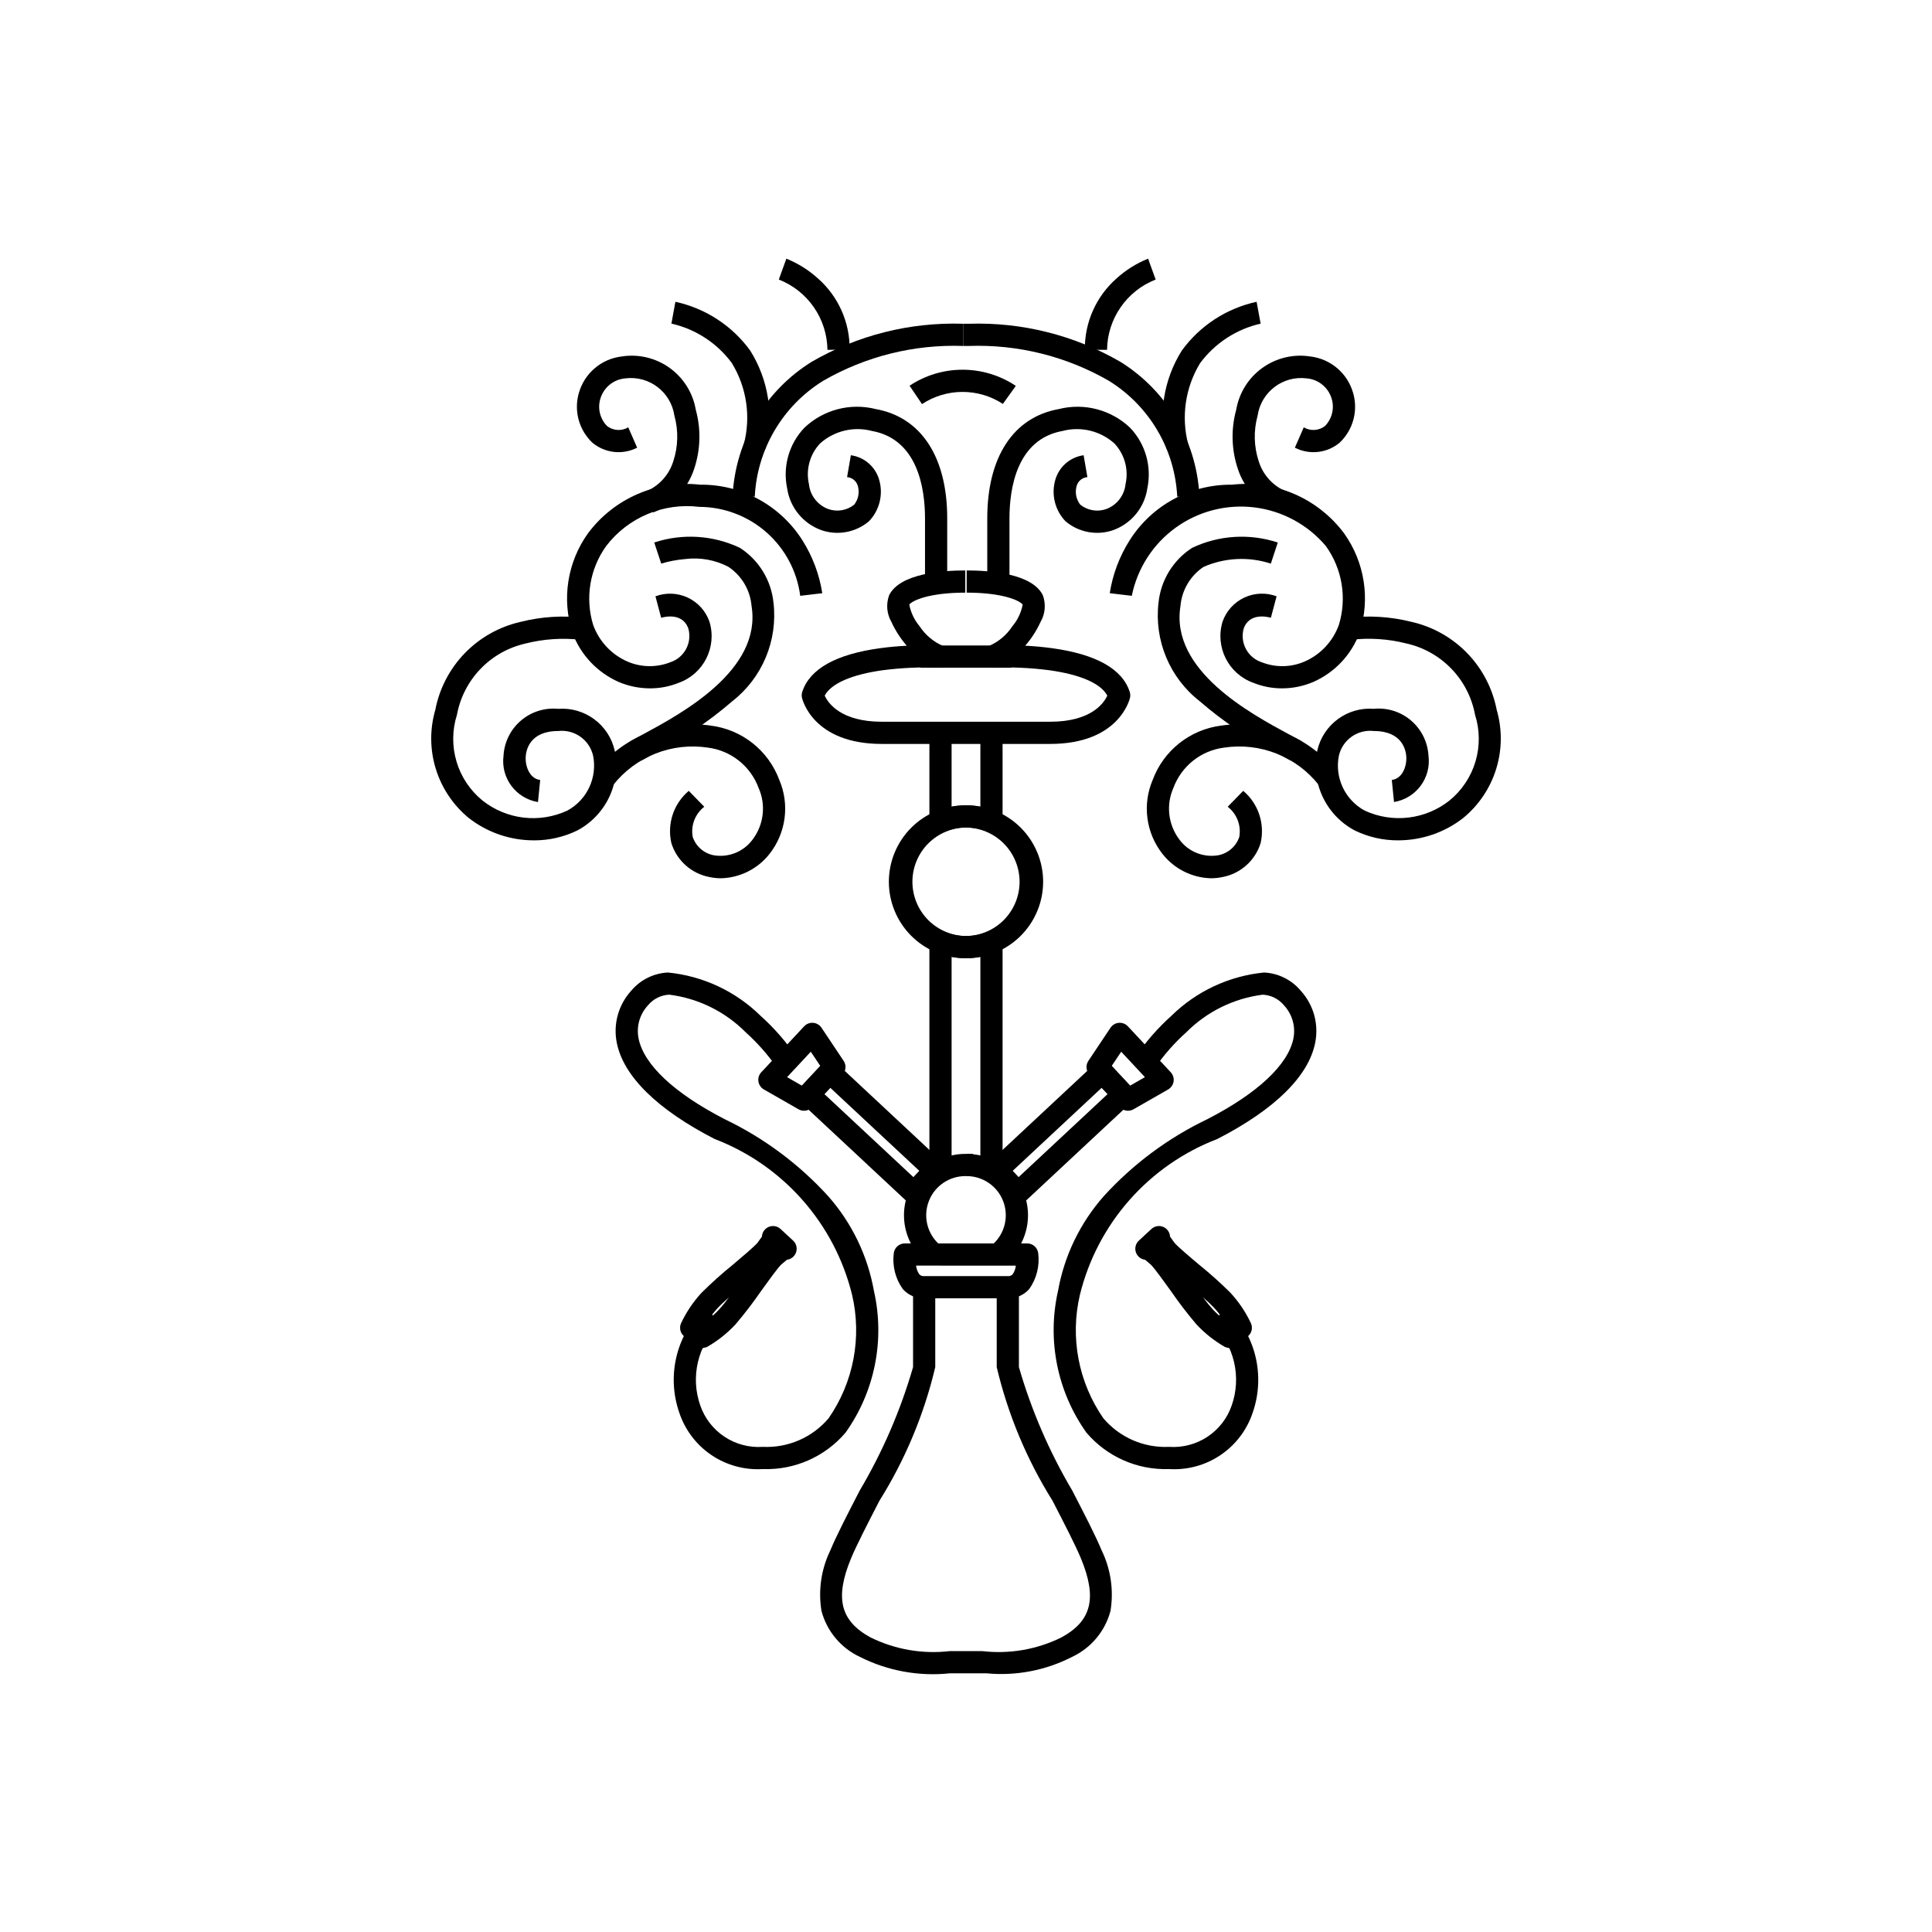<?xml version="1.0" encoding="UTF-8"?>
<!-- Uploaded to: SVG Repo, www.svgrepo.com, Generator: SVG Repo Mixer Tools -->
<svg fill="#000000" width="800px" height="800px" version="1.1" viewBox="144 144 512 512" xmlns="http://www.w3.org/2000/svg">
 <g>
  <path d="m344.02 275.63-5.863-0.496c0.832-14.426 8.609-27.551 20.867-35.207 12.188-7.082 26.125-10.59 40.215-10.129v5.883c-12.973-0.457-25.816 2.738-37.066 9.219-10.738 6.633-17.527 18.125-18.152 30.73z"/>
  <path d="m316.26 326.42c-2.867 0-5.707-0.582-8.344-1.711-5.648-2.508-10.047-7.184-12.203-12.977-2.898-8.961-1.367-18.762 4.121-26.414 6.914-9.258 18.219-14.156 29.699-12.871 11-0.121 21.273 5.477 27.141 14.785 2.684 4.25 4.465 9.008 5.238 13.977l-5.844 0.684 2.922-0.34-2.922 0.348v-0.004c-0.844-6.5-4.019-12.473-8.938-16.809-4.918-4.336-11.242-6.738-17.797-6.762-9.492-1.164-18.891 2.789-24.695 10.387-4.34 6.039-5.617 13.754-3.453 20.867 1.555 4.344 4.828 7.856 9.047 9.715 3.613 1.578 7.703 1.656 11.371 0.219 3.723-1.199 5.852-5.113 4.832-8.891-0.93-2.781-3.629-3.867-7.223-2.91l-1.512-5.688-0.004 0.004c2.789-1.043 5.883-0.918 8.578 0.348 2.695 1.266 4.766 3.566 5.742 6.379 2.047 6.723-1.562 13.867-8.191 16.211-2.406 0.969-4.973 1.461-7.566 1.453z"/>
  <path d="m285.47 366.7c-6.25 0.008-12.32-2.078-17.242-5.922-4.121-3.387-7.16-7.91-8.734-13.004-1.578-5.098-1.621-10.543-0.133-15.664 1.09-5.648 3.797-10.855 7.797-14.992 4-4.133 9.113-7.016 14.723-8.297 5.555-1.414 11.324-1.777 17.012-1.07l-0.898 5.816c-4.949-0.578-9.961-0.242-14.789 0.988-4.531 1.031-8.66 3.367-11.879 6.719-3.219 3.352-5.383 7.574-6.231 12.145-1.281 4.031-1.32 8.355-0.113 12.414 1.207 4.055 3.609 7.652 6.891 10.324 3.137 2.481 6.898 4.043 10.871 4.512 3.969 0.469 7.992-0.176 11.621-1.863 5.203-2.832 7.961-8.715 6.816-14.527-0.969-4.223-4.953-7.043-9.258-6.551-7.676 0-8.535 5.254-8.613 6.863-0.141 2.797 1.262 5.844 3.844 6.102l-0.586 5.856v0.004c-5.848-0.961-9.887-6.375-9.137-12.25 0.195-3.606 1.852-6.969 4.59-9.32 2.734-2.352 6.312-3.484 9.902-3.137 7.059-0.527 13.438 4.195 14.988 11.102 0.859 4.125 0.352 8.418-1.441 12.23-1.793 3.812-4.777 6.938-8.5 8.91-3.582 1.742-7.519 2.637-11.5 2.613z"/>
  <path d="m335.11 376.75c-1.066 0-2.125-0.113-3.164-0.34-4.738-0.918-8.586-4.363-10.023-8.969-1.188-5.117 0.59-10.469 4.606-13.855l4.109 4.211h0.004c-2.441 1.891-3.621 4.984-3.062 8.02 0.859 2.512 3.004 4.363 5.613 4.844 3.93 0.648 7.887-0.961 10.25-4.164 2.984-3.938 3.594-9.184 1.59-13.699-1.051-2.836-2.859-5.332-5.227-7.215-2.371-1.883-5.211-3.078-8.211-3.457-4.684-0.707-9.469-0.164-13.871 1.574-4.406 1.738-8.273 4.606-11.211 8.32l-4.816-3.379v-0.004c3.559-4.59 8.27-8.156 13.66-10.324 5.387-2.168 11.254-2.867 17-2.023 4.055 0.512 7.894 2.121 11.098 4.66 3.203 2.535 5.648 5.906 7.07 9.738 1.367 3.203 1.848 6.719 1.387 10.172-0.461 3.453-1.84 6.723-4 9.457-3.102 3.938-7.793 6.293-12.801 6.434z"/>
  <path d="m317.11 279.8-2.102-5.496c3.547-1.43 6.269-4.379 7.41-8.027 1.301-3.922 1.406-8.145 0.305-12.125-0.922-6.297-6.727-10.691-13.039-9.875-3.094 0.273-5.707 2.414-6.586 5.394-0.77 2.551-0.09 5.32 1.773 7.227 1.625 1.262 3.859 1.402 5.625 0.352l2.356 5.394c-3.852 1.969-8.508 1.457-11.84-1.305-3.602-3.387-4.988-8.512-3.59-13.25 1.488-5.172 5.918-8.953 11.258-9.609 4.481-0.723 9.066 0.355 12.758 3 3.695 2.644 6.191 6.637 6.953 11.113 1.414 5.137 1.266 10.574-0.418 15.629-1.711 5.289-5.695 9.535-10.863 11.578z"/>
  <path d="m346.88 262.92-5.773-1.133c1.934-7.328 0.785-15.129-3.176-21.594-3.91-5.285-9.59-8.988-16-10.43l1.059-5.785c7.961 1.727 15.008 6.316 19.805 12.902 4.875 7.754 6.352 17.168 4.086 26.039z"/>
  <path d="m313.99 345.55-2.961-5.086 3.359-1.852c10.23-5.516 31.52-16.992 28.789-33.977h-0.004c-0.344-4.231-2.609-8.074-6.144-10.426-3.523-1.84-7.527-2.555-11.473-2.051-2.144 0.18-4.266 0.582-6.328 1.195l-1.852-5.586c7.465-2.461 15.598-1.957 22.703 1.414 5.019 3.231 8.297 8.574 8.902 14.52 1.18 10.027-2.969 19.945-10.938 26.148-6.352 5.492-13.363 10.176-20.867 13.941z"/>
  <path d="m455.98 275.63c-0.625-12.609-7.41-24.102-18.152-30.734-11.25-6.477-24.094-9.672-37.066-9.215h-1.52v-5.883h1.52c14.09-0.461 28.027 3.047 40.219 10.129 12.254 7.656 20.031 20.781 20.863 35.207z"/>
  <path d="m483.74 326.42c-2.59 0.008-5.156-0.488-7.559-1.457-6.625-2.344-10.234-9.488-8.191-16.211 0.98-2.812 3.051-5.113 5.746-6.379 2.691-1.266 5.785-1.391 8.574-0.348l-1.512 5.688c-3.594-0.957-6.293 0.133-7.223 2.91v-0.004c-1.023 3.781 1.102 7.695 4.828 8.895 3.668 1.438 7.762 1.359 11.371-0.219 4.223-1.859 7.492-5.371 9.047-9.715 2.164-7.113 0.891-14.828-3.449-20.867-4.793-5.676-11.551-9.336-18.926-10.246-7.375-0.906-14.816 1-20.844 5.344-6.027 4.344-10.191 10.805-11.664 18.086l-5.844-0.691v0.004c0.773-4.969 2.559-9.727 5.242-13.977 5.863-9.309 16.141-14.906 27.141-14.785 11.484-1.285 22.785 3.613 29.703 12.871 5.481 7.652 7.008 17.457 4.106 26.414-2.156 5.789-6.555 10.465-12.203 12.969-2.637 1.133-5.473 1.719-8.344 1.719z"/>
  <path d="m514.53 366.7c-3.984 0.023-7.922-0.875-11.504-2.617-3.723-1.973-6.707-5.102-8.5-8.914-1.793-3.812-2.301-8.105-1.441-12.23 1.551-6.906 7.93-11.629 14.988-11.098 3.59-0.352 7.168 0.781 9.902 3.133 2.738 2.352 4.394 5.719 4.59 9.32 0.75 5.875-3.289 11.293-9.137 12.25l-0.586-5.852c2.582-0.258 3.984-3.305 3.844-6.102-0.082-1.613-0.938-6.863-8.613-6.863v-0.004c-4.305-0.488-8.289 2.328-9.258 6.551-1.148 5.812 1.613 11.695 6.816 14.531 3.625 1.684 7.648 2.328 11.621 1.859s7.734-2.027 10.871-4.512c3.281-2.672 5.68-6.269 6.891-10.324 1.207-4.055 1.168-8.383-0.117-12.414-0.848-4.598-3.035-8.848-6.285-12.207-3.254-3.363-7.422-5.695-11.992-6.699-4.769-1.203-9.723-1.527-14.609-0.945l-0.906-5.812c5.688-0.707 11.457-0.344 17.012 1.066 5.609 1.281 10.723 4.164 14.723 8.297 4 4.137 6.707 9.344 7.797 14.992 1.488 5.121 1.445 10.566-0.133 15.664-1.574 5.094-4.613 9.617-8.734 13.004-4.922 3.844-10.992 5.93-17.238 5.926z"/>
  <path d="m464.89 376.75c-5.012-0.141-9.703-2.496-12.805-6.434-2.16-2.734-3.539-6.004-4-9.457-0.461-3.453 0.02-6.969 1.387-10.172 1.422-3.832 3.867-7.203 7.07-9.738 3.203-2.539 7.043-4.148 11.098-4.66 5.746-0.844 11.613-0.145 17 2.023 5.387 2.172 10.102 5.734 13.66 10.324l-4.816 3.379v0.004c-2.941-3.715-6.809-6.582-11.211-8.32-4.406-1.738-9.188-2.281-13.871-1.574-3 0.379-5.84 1.574-8.211 3.457-2.367 1.883-4.176 4.379-5.227 7.215-2.004 4.516-1.395 9.762 1.59 13.699 2.363 3.203 6.32 4.812 10.25 4.164 2.609-0.48 4.754-2.332 5.613-4.844 0.559-3.035-0.621-6.129-3.062-8.02l4.109-4.211h0.004c4.016 3.387 5.793 8.738 4.606 13.855-1.438 4.606-5.285 8.051-10.023 8.969-1.039 0.227-2.098 0.34-3.16 0.34z"/>
  <path d="m482.89 279.8c-5.168-2.043-9.152-6.293-10.863-11.582-1.684-5.051-1.832-10.488-0.418-15.625 0.762-4.477 3.262-8.473 6.953-11.113 3.691-2.644 8.277-3.723 12.762-3 5.336 0.656 9.766 4.438 11.254 9.609 1.402 4.738 0.016 9.863-3.586 13.25-3.328 2.762-7.984 3.277-11.84 1.305l2.356-5.394c1.77 1.051 4 0.914 5.625-0.352 1.863-1.906 2.543-4.676 1.777-7.227-0.879-2.981-3.496-5.121-6.59-5.394-6.312-0.816-12.113 3.578-13.039 9.875-1.102 3.981-0.996 8.203 0.305 12.125 1.141 3.648 3.863 6.598 7.41 8.027z"/>
  <path d="m453.12 262.92c-2.266-8.871-0.789-18.285 4.086-26.039 4.797-6.586 11.844-11.176 19.809-12.902l1.059 5.785-0.531-2.894 0.539 2.894c-6.43 1.465-12.121 5.184-16.047 10.48-3.93 6.453-5.066 14.234-3.137 21.543z"/>
  <path d="m486.01 345.55-3.184-1.754c-7.508-3.766-14.516-8.449-20.867-13.945-7.969-6.199-12.117-16.117-10.938-26.148 0.605-5.941 3.883-11.285 8.902-14.52 7.106-3.367 15.234-3.875 22.703-1.41l-1.84 5.59c-5.848-1.91-12.191-1.602-17.824 0.863-3.527 2.352-5.785 6.191-6.133 10.418-2.734 16.988 18.559 28.461 28.789 33.977l3.359 1.852z"/>
  <path d="m363.28 236.7c-0.051-4.035-1.305-7.961-3.602-11.277-2.293-3.316-5.527-5.875-9.285-7.34l2-5.535c3.082 1.242 5.922 3.019 8.383 5.254 5.414 4.777 8.477 11.676 8.387 18.895z"/>
  <path d="m395.02 299.39h-5.883v-18.027c0-7.711-1.832-20.973-14.105-23.164-4.82-1.258-9.949-0.023-13.672 3.289-2.738 2.883-3.856 6.941-2.981 10.816 0.312 3.012 2.316 5.582 5.164 6.613 2.324 0.801 4.894 0.363 6.82-1.168 1.094-1.391 1.457-3.215 0.988-4.918-0.348-1.324-1.5-2.285-2.867-2.391l1-5.801v0.004c3.59 0.496 6.543 3.07 7.519 6.559 1.109 3.867 0.074 8.027-2.707 10.93-3.492 2.961-8.293 3.863-12.621 2.367-4.832-1.734-8.316-5.984-9.07-11.062-1.223-5.781 0.484-11.797 4.562-16.074 5.031-4.785 12.164-6.656 18.898-4.957 12.047 2.152 18.957 12.707 18.957 28.957z"/>
  <path d="m437.38 236.7h-5.887c-0.086-7.219 2.973-14.117 8.383-18.898 2.461-2.234 5.301-4.012 8.383-5.254l2 5.535h0.004c-3.758 1.469-6.992 4.023-9.285 7.34-2.297 3.316-3.551 7.242-3.598 11.277z"/>
  <path d="m411.52 299.39h-5.883v-18.027c0-16.25 6.91-26.801 18.957-28.957h-0.004c6.734-1.699 13.867 0.172 18.902 4.957 4.074 4.277 5.781 10.293 4.559 16.074-0.75 5.078-4.238 9.328-9.07 11.062-4.328 1.496-9.125 0.594-12.621-2.367-2.781-2.902-3.812-7.062-2.707-10.93 0.977-3.488 3.93-6.062 7.519-6.559l1 5.801v-0.004c-1.367 0.105-2.516 1.066-2.863 2.391-0.473 1.703-0.109 3.531 0.984 4.922 1.926 1.527 4.496 1.969 6.82 1.168 2.848-1.035 4.852-3.606 5.164-6.613 0.875-3.879-0.242-7.938-2.981-10.82-3.723-3.312-8.852-4.547-13.672-3.289-12.273 2.191-14.105 15.453-14.105 23.164z"/>
  <path d="m388.34 251.09-3.297-4.871c4.176-2.773 9.074-4.246 14.086-4.238 5.008 0.008 9.902 1.496 14.07 4.281l-3.426 4.781c-3.188-2.082-6.918-3.188-10.727-3.18-3.809 0.008-7.527 1.129-10.707 3.227z"/>
  <path d="m422.31 341.15h-44.629c-18.18 0-21.039-11.738-21.152-12.238v0.004c-0.117-0.516-0.09-1.055 0.07-1.559 1.977-6.09 8.934-9.988 20.684-11.586 2.453-0.336 4.852-0.531 7.012-0.645v-0.004c-1.641-1.887-3.004-4-4.047-6.277-1.258-2.168-1.48-4.785-0.605-7.137 2.844-5.688 13.859-6.535 20.168-6.535v5.883c-9.598 0-14.094 2.109-14.844 3.18h0.004c0.406 2.109 1.348 4.082 2.734 5.727 1.5 2.297 3.644 4.106 6.16 5.203 1.445 0.402 2.359 1.828 2.113 3.312-0.242 1.48-1.559 2.539-3.059 2.461-4.981-0.191-9.969 0.031-14.914 0.668-8.316 1.145-13.738 3.519-15.453 6.738 0.898 1.961 4.254 6.922 15.133 6.922h44.629c10.883 0 14.23-4.961 15.133-6.922-1.715-3.219-7.137-5.594-15.453-6.738h-0.004c-4.945-0.637-9.934-0.859-14.918-0.668-1.496 0.078-2.816-0.984-3.059-2.465-0.242-1.48 0.668-2.906 2.117-3.309 2.516-1.098 4.656-2.906 6.16-5.203 1.383-1.645 2.324-3.617 2.731-5.727-0.75-1.07-5.238-3.18-14.844-3.18v-5.883c6.312 0 17.324 0.848 20.168 6.535h0.004c0.875 2.348 0.656 4.969-0.605 7.137-1.043 2.273-2.406 4.387-4.051 6.273 2.16 0.113 4.559 0.312 7.012 0.645 11.75 1.602 18.711 5.5 20.684 11.586l0.004 0.004c0.16 0.5 0.188 1.039 0.07 1.555-0.113 0.504-2.973 12.242-21.152 12.242z"/>
  <path d="m387.95 315.06h24.098v5.883h-24.098z"/>
  <path d="m390.3 338.21h5.883v22.145h-5.883z"/>
  <path d="m390.3 395h5.883v57.734h-5.883z"/>
  <path d="m399.82 397.94c-5.375 0-10.527-2.133-14.328-5.934-3.797-3.801-5.934-8.953-5.934-14.328s2.137-10.527 5.934-14.328c3.801-3.801 8.953-5.934 14.328-5.934s10.527 2.133 14.328 5.934c3.801 3.801 5.934 8.953 5.934 14.328-0.004 5.371-2.141 10.523-5.941 14.32-3.797 3.801-8.949 5.938-14.32 5.941zm0-34.641c-3.812 0-7.469 1.516-10.168 4.211-2.695 2.695-4.211 6.356-4.211 10.168s1.516 7.469 4.211 10.168c2.699 2.695 6.356 4.211 10.168 4.211s7.473-1.516 10.168-4.211c2.695-2.699 4.211-6.356 4.211-10.168-0.004-3.812-1.52-7.469-4.215-10.164-2.695-2.695-6.352-4.211-10.164-4.215z"/>
  <path d="m388.88 478.07c-3.254-2.961-5.168-7.113-5.309-11.512-0.137-4.398 1.512-8.664 4.574-11.82 3.062-3.16 7.273-4.945 11.672-4.945h2.012v5.883h-2.012c-4.281 0.004-8.121 2.637-9.664 6.629-1.547 3.996-0.477 8.527 2.688 11.41z"/>
  <path d="m411.08 488.06h-22.168c-2.144 0.059-4.203-0.824-5.641-2.418-1.973-2.75-2.836-6.144-2.418-9.504 0.164-1.488 1.422-2.617 2.922-2.621h32.445c1.496 0.004 2.758 1.133 2.922 2.621 0.418 3.359-0.441 6.75-2.41 9.504-1.441 1.594-3.504 2.477-5.652 2.418zm-24.305-8.66c0.074 0.84 0.375 1.641 0.871 2.32 0.324 0.344 0.793 0.516 1.266 0.461h22.168c0.473 0.055 0.938-0.117 1.266-0.461 0.488-0.684 0.785-1.48 0.859-2.316z"/>
  <path d="m405.45 587.45h-9.75c-8.188 0.859-16.453-0.648-23.809-4.352-5.035-2.352-8.766-6.812-10.191-12.184-0.895-5.473-0.07-11.09 2.359-16.074 1.535-3.727 4.422-9.328 7.766-15.812v-0.004c6.078-10.266 10.832-21.266 14.145-32.727v-21.172h5.883v21.172c-2.961 12.535-7.961 24.504-14.797 35.426-3.144 6.102-6.117 11.867-7.559 15.359-4.301 10.445-2.793 16.488 5.207 20.859l0.004-0.004c6.496 3.207 13.785 4.465 20.984 3.625h8.613c7.195 0.84 14.484-0.418 20.98-3.625 8-4.363 9.512-10.406 5.207-20.859-1.438-3.492-4.41-9.258-7.559-15.359l0.004 0.004c-6.836-10.922-11.832-22.891-14.797-35.426v-21.172h5.883v21.172c3.312 11.461 8.066 22.461 14.145 32.727 3.344 6.488 6.234 12.09 7.766 15.816 2.43 4.984 3.254 10.602 2.359 16.074-1.426 5.371-5.156 9.836-10.191 12.184-6.981 3.582-14.84 5.09-22.652 4.352z"/>
  <path d="m386.2 463.05c-0.746 0-1.465-0.281-2.008-0.789l-27.887-26.023c-1.188-1.105-1.254-2.969-0.145-4.156l5.574-5.977h0.004c1.105-1.188 2.969-1.254 4.156-0.145l27.887 26.023c1.188 1.109 1.254 2.969 0.145 4.156l-5.574 5.977h-0.004c-0.531 0.57-1.27 0.906-2.047 0.934zm-23.727-29.109 23.582 22.008 1.562-1.672-23.586-22.008z"/>
  <path d="m357.07 438.36c-0.512 0-1.016-0.137-1.457-0.391l-9.176-5.25h-0.004c-0.781-0.449-1.312-1.227-1.445-2.117-0.137-0.887 0.145-1.789 0.758-2.445l11.359-12.172c0.613-0.656 1.492-0.996 2.387-0.926 0.898 0.074 1.711 0.551 2.211 1.297l5.871 8.793c0.758 1.137 0.637 2.644-0.297 3.644l-8.055 8.633 0.004-0.004c-0.559 0.598-1.34 0.938-2.156 0.938zm-4.488-8.902 3.93 2.25 4.875-5.223-2.519-3.766z"/>
  <path d="m346.25 533.32h-0.164c-4.812 0.285-9.586-1.027-13.578-3.734-3.992-2.703-6.977-6.652-8.496-11.23-1.691-4.863-1.926-10.117-0.672-15.113s3.938-9.516 7.727-13.008l3.594 4.66c-2.82 2.734-4.797 6.223-5.695 10.047-0.902 3.824-0.688 7.824 0.617 11.531 1.172 3.387 3.422 6.293 6.41 8.273 2.984 1.98 6.539 2.926 10.113 2.691h0.145c6.637 0.289 13.031-2.504 17.332-7.566 6.617-9.539 8.879-21.438 6.227-32.738-4.648-18.906-18.266-34.34-36.449-41.301-15.203-7.82-24.164-16.641-25.91-25.504-0.98-4.914 0.422-10 3.777-13.715 2.43-2.93 5.977-4.703 9.777-4.887 9.254 0.902 17.922 4.953 24.555 11.473 3.504 3.141 6.621 6.688 9.285 10.566l-4.945 3.188v0.004c-2.394-3.445-5.18-6.602-8.297-9.406-5.449-5.477-12.566-8.98-20.23-9.953-2.207 0.098-4.266 1.129-5.664 2.836-2.184 2.356-3.106 5.609-2.481 8.758 1.367 6.934 9.473 14.535 22.828 21.406 10.379 4.973 19.699 11.906 27.445 20.422 6.254 7.086 10.438 15.758 12.098 25.062 2.961 13.023 0.23 26.688-7.508 37.57-5.426 6.379-13.465 9.941-21.84 9.668z"/>
  <path d="m329.91 501.35c-0.742-0.004-1.457-0.285-2-0.789l-2.738-2.527c-0.914-0.848-1.199-2.18-0.703-3.328 1.391-2.965 3.227-5.699 5.449-8.109 2.644-2.625 5.422-5.113 8.32-7.457 2.621-2.215 5.598-4.727 6.512-5.797l1.168-1.629c0.055-1.141 0.766-2.148 1.824-2.586 1.059-0.434 2.273-0.211 3.113 0.566l3.324 3.078v-0.004c0.844 0.777 1.156 1.973 0.805 3.062-0.352 1.09-1.305 1.879-2.441 2.019l-1.531 1.289c-0.996 0.996-3.273 4.152-5.277 6.938-2.113 3.07-4.379 6.027-6.789 8.867-2.231 2.402-4.816 4.445-7.668 6.059zm7.301-13.57c-1.215 1.074-2.269 2.055-2.969 2.812l-0.004-0.004c-0.82 0.895-1.582 1.848-2.269 2.848 0.945-0.762 1.836-1.594 2.664-2.484 0.699-0.754 1.594-1.879 2.574-3.176z"/>
  <path d="m403.81 338.21h5.883v22.145h-5.883z"/>
  <path d="m403.81 395h5.883v57.734h-5.883z"/>
  <path d="m400.18 397.94c-5.375 0-10.527-2.133-14.328-5.934-3.801-3.801-5.934-8.953-5.934-14.328s2.133-10.527 5.934-14.328c3.801-3.801 8.953-5.934 14.328-5.934s10.527 2.133 14.328 5.934c3.801 3.801 5.934 8.953 5.934 14.328-0.004 5.371-2.141 10.523-5.941 14.32-3.797 3.801-8.949 5.938-14.32 5.941zm0-34.641c-3.812 0-7.469 1.516-10.168 4.211-2.695 2.695-4.211 6.356-4.211 10.168s1.516 7.469 4.211 10.168c2.699 2.695 6.356 4.211 10.168 4.211s7.473-1.516 10.168-4.211c2.695-2.699 4.211-6.356 4.211-10.168-0.004-3.812-1.52-7.469-4.215-10.164-2.695-2.695-6.352-4.211-10.164-4.215z"/>
  <path d="m411.12 478.07-3.965-4.352c3.164-2.883 4.234-7.414 2.691-11.41-1.547-3.992-5.387-6.625-9.668-6.629v-5.883c4.398 0 8.609 1.785 11.672 4.945 3.062 3.156 4.711 7.422 4.574 11.82-0.141 4.398-2.055 8.551-5.309 11.512z"/>
  <path d="m413.8 463.05h-0.102c-0.781-0.027-1.52-0.359-2.051-0.93l-5.574-5.977c-1.109-1.188-1.047-3.051 0.141-4.16l27.887-26.023v0.004c1.188-1.109 3.051-1.047 4.16 0.145l5.574 5.977v-0.004c1.109 1.188 1.047 3.051-0.145 4.16l-27.887 26.023 0.004-0.004c-0.547 0.508-1.266 0.793-2.008 0.789zm-1.418-8.773 1.562 1.672 23.582-22.008-1.562-1.672z"/>
  <path d="m442.93 438.36c-0.816 0-1.598-0.34-2.152-0.938l-8.055-8.633v0.004c-0.93-1-1.055-2.508-0.297-3.644l5.871-8.793h0.004c0.5-0.746 1.312-1.223 2.207-1.297 0.895-0.07 1.777 0.27 2.391 0.926l11.359 12.172h-0.004c0.613 0.656 0.895 1.559 0.758 2.449-0.133 0.887-0.668 1.664-1.445 2.113l-9.176 5.25h-0.004c-0.441 0.254-0.945 0.387-1.457 0.391zm-4.316-11.875 4.875 5.223 3.93-2.25-6.289-6.742z"/>
  <path d="m453.74 533.32c-8.375 0.27-16.414-3.289-21.84-9.672-7.734-10.887-10.465-24.551-7.508-37.57 1.66-9.305 5.848-17.977 12.102-25.066 7.746-8.508 17.066-15.441 27.445-20.41 13.355-6.871 21.461-14.473 22.828-21.406 0.625-3.148-0.297-6.402-2.481-8.758-1.398-1.707-3.461-2.738-5.668-2.836-7.66 0.977-14.781 4.481-20.227 9.953-3.125 2.801-5.906 5.957-8.297 9.402l-4.945-3.188c2.66-3.879 5.777-7.426 9.281-10.566 6.637-6.523 15.305-10.574 24.562-11.477 3.801 0.184 7.348 1.957 9.773 4.887 3.359 3.715 4.758 8.801 3.777 13.715-1.746 8.867-10.703 17.68-25.91 25.504h0.004c-18.184 6.961-31.801 22.395-36.449 41.301-2.652 11.301-0.391 23.199 6.223 32.738 4.301 5.062 10.699 7.856 17.332 7.566h0.145c3.574 0.234 7.129-0.711 10.117-2.691 2.984-1.98 5.238-4.887 6.406-8.273 1.305-3.707 1.52-7.707 0.621-11.531-0.898-3.824-2.875-7.312-5.695-10.047l3.594-4.66c3.785 3.492 6.473 8.012 7.727 13.008 1.25 4.996 1.02 10.25-0.676 15.113-1.516 4.578-4.504 8.527-8.496 11.23-3.988 2.707-8.762 4.019-13.578 3.734z"/>
  <path d="m470.09 501.35-1.375-0.34v-0.004c-2.852-1.613-5.438-3.656-7.668-6.059-2.41-2.84-4.676-5.797-6.789-8.867-2.008-2.785-4.281-5.945-5.277-6.938l-1.531-1.293c-1.137-0.141-2.09-0.93-2.441-2.019-0.348-1.09-0.035-2.281 0.805-3.059l3.324-3.078c0.84-0.777 2.055-0.996 3.113-0.562s1.77 1.441 1.824 2.586l1.168 1.629c0.914 1.07 3.887 3.582 6.512 5.797v-0.004c2.898 2.344 5.676 4.836 8.324 7.457 2.219 2.41 4.059 5.144 5.449 8.113 0.492 1.145 0.211 2.477-0.707 3.324l-2.734 2.527c-0.543 0.504-1.254 0.785-1.996 0.789zm-7.301-13.57c0.977 1.293 1.875 2.418 2.574 3.176v-0.004c0.828 0.891 1.719 1.723 2.668 2.484-0.691-1-1.449-1.953-2.273-2.852-0.699-0.75-1.754-1.734-2.969-2.809z"/>
 </g>
</svg>